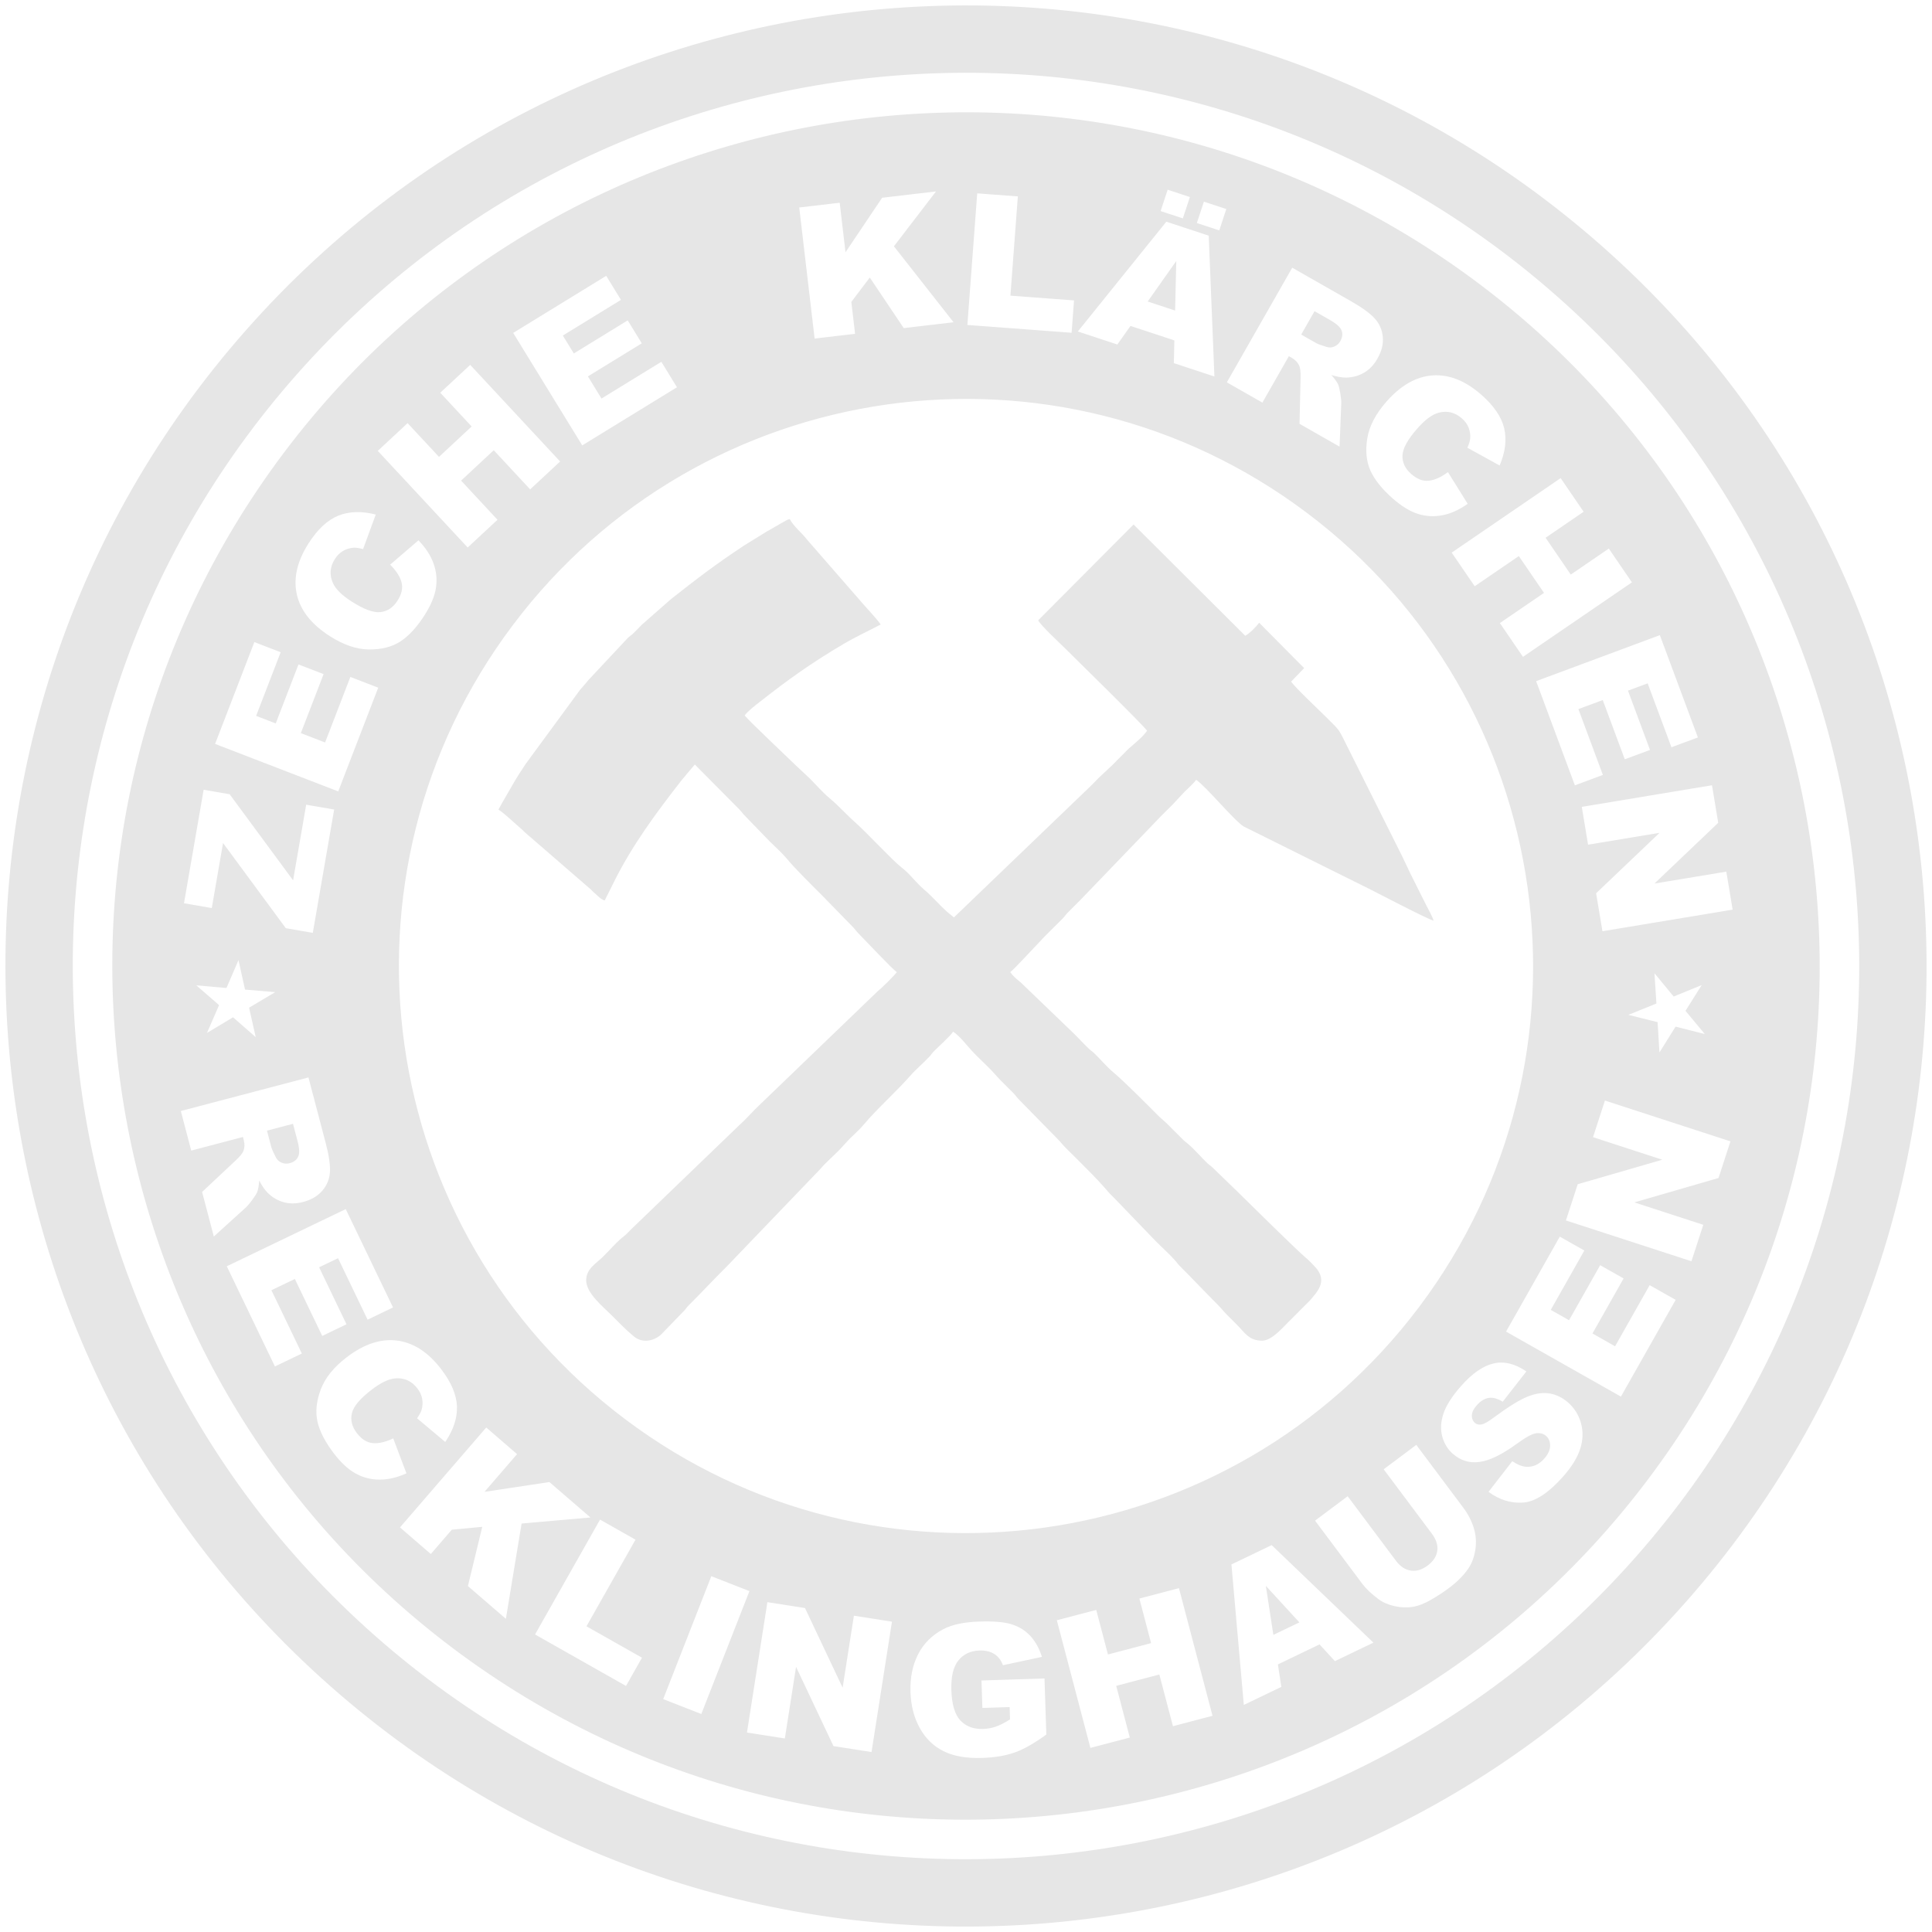 <?xml version="1.0" encoding="UTF-8"?>
<!DOCTYPE svg PUBLIC "-//W3C//DTD SVG 1.1//EN" "http://www.w3.org/Graphics/SVG/1.1/DTD/svg11.dtd">
<!-- Creator: CorelDRAW SE (OEM-Version) -->
<svg xmlns="http://www.w3.org/2000/svg" xml:space="preserve" width="37mm" height="37mm" version="1.1" style="shape-rendering:geometricPrecision; text-rendering:geometricPrecision; image-rendering:optimizeQuality; fill-rule:evenodd; clip-rule:evenodd"
viewBox="0 0 3700 3700"
 xmlns:xlink="http://www.w3.org/1999/xlink">
 <defs>
  <style type="text/css">
   <![CDATA[
    .fil0 {fill:#E6E6E6}
   ]]>
  </style>
 </defs>
 <g id="Ebene_x0020_1">
  <g id="_817611464">
   <path class="fil0" d="M631.89 3228.51c-761.33,-672.74 -833.14,-1835.29 -160.4,-2596.62 672.74,-761.33 1835.29,-833.14 2596.62,-160.4 761.33,672.74 833.14,1835.29 160.4,2596.62 -672.74,761.33 -1835.29,833.14 -2596.62,160.4zm85.41 -96.65c-707.95,-625.58 -774.73,-1706.61 -149.16,-2414.56 625.58,-707.95 1706.61,-774.73 2414.56,-149.15 707.95,625.57 774.73,1706.6 149.16,2414.55 -625.58,707.95 -1706.61,774.73 -2414.56,149.16z"/>
   <path class="fil0" d="M954.62 1550.42c14.16,9.48 30.56,25.94 44.24,37.44 2.66,2.24 3.72,3.83 6.25,6.08l126.37 109.42c2.2,2.06 3.08,3.34 5.45,5.34 5.84,4.9 13.54,13.84 21.12,15.86l17.98 -35.95c34.72,-70.03 81.44,-133.06 129.29,-194.34 2.87,-3.68 3.59,-4.21 6.36,-7.51 2.85,-3.4 3.03,-4.23 6.26,-7.62l12.71 -15.02 85.18 85.88c4.6,4.78 6.47,8.16 11.52,13.14l47.78 49.31c10.29,10.29 21.42,19.72 30.75,30.89 18.4,22.01 45.37,48.31 65.57,68.51l60.88 62.4c4.98,4.92 6.81,8.38 11.52,13.14 12.43,12.56 64.81,68.43 73.61,74.33 -4.16,6.23 -30.52,32.06 -36.98,36.98l-226.17 217.67c-12.84,11.86 -24.02,25.58 -36.99,36.99l-207.26 199.58c-3.45,3.46 -5.8,5.8 -9.23,9.26 -4.16,4.21 -5.61,4.89 -9.96,8.54 -12.49,10.43 -24.89,25.26 -37.03,36.94 -13.11,12.62 -31.24,22.57 -31.24,44.28 0,24.68 32.25,50.45 48.69,66.89 13.81,13.81 27.61,28.21 42.65,40.58 15.96,13.14 37.07,9.34 51.57,-3.1l45.48 -46.98c3.57,-4.05 4.34,-5.92 8.47,-10.02 24.93,-24.81 47.49,-49.22 72.45,-73.95l179.61 -187.18c10.43,-12.48 25.26,-24.89 36.94,-37.02l17.7 -19.3c9.19,-9.19 19.32,-17.82 27.67,-27.81 25.14,-30.08 61.88,-62.6 89.46,-93.92 11.5,-13.06 25.18,-24.21 36.99,-36.98 3.65,-3.95 4.46,-6.06 8.43,-10.07 9.18,-9.27 30.53,-28.22 36.63,-37.34 13.59,9.1 24.75,24.66 35.81,36.62 11.97,12.94 24.71,24.13 37.04,36.94l17.69 19.29c6.54,6.54 11.95,11.96 18.49,18.49 3.25,3.25 6.28,5.85 9.18,9.32 3.64,4.36 4.33,5.8 8.53,9.96l72.45 73.96c6.83,6.79 10.89,12.48 17.72,19.26 23.96,23.83 59.99,58.81 80.98,83.93 2.9,3.47 5.93,6.07 9.18,9.31l81.64 84.79c12.22,12.34 25.54,23.94 37.01,36.97 3.57,4.06 4.33,5.92 8.46,10.03 24.86,24.73 47.64,49.2 72.46,73.95 6.85,6.82 10.96,12.57 17.72,19.26 6.56,6.51 11.95,11.96 18.49,18.49 16.18,16.19 23.47,31.21 48.93,31.21 19.91,0 42.28,-28.7 55.85,-41.24l36.16 -36.27c13.48,-16.13 34.12,-36.33 10.09,-63.12 -4.61,-5.14 -13.52,-14.24 -18.65,-18.33 -12.97,-10.35 -114.49,-110.42 -131.58,-127.33l-47 -45.46c-4,-3.85 -6.08,-4.56 -10.08,-8.42 -12.14,-11.67 -24.53,-26.51 -37.02,-36.94 -4.36,-3.65 -5.81,-4.33 -9.96,-8.53 -3.43,-3.47 -5.78,-5.81 -9.24,-9.26 -6.79,-6.8 -12.48,-12.46 -19.26,-19.27 -6.83,-6.85 -12.58,-10.96 -19.27,-17.72 -19.91,-20.09 -64.37,-64.76 -84.69,-81.75 -13.32,-11.13 -24.51,-24.9 -37.02,-36.95 -4,-3.85 -6.08,-4.56 -10.08,-8.41 -12.81,-12.33 -24,-25.07 -36.94,-37.04l-94.29 -90.64c-7.08,-5.47 -14.7,-12.15 -19.38,-19.14 6.21,-4.16 54.2,-56.12 65.85,-68.23l33.97 -33.84c4.53,-4.58 6.03,-7.7 10.73,-12.38 8.12,-8.07 15.05,-15.01 23.14,-23.09l154.88 -161.05c8.08,-8.08 14.99,-15.07 23.12,-23.11l21.57 -23.12c6.53,-6.53 18.16,-16.67 22.73,-23.5 19.05,12.75 72.57,77.94 90.95,89.36l241.93 120.23c12.81,6.4 110.31,57.44 121.75,60.1 -1.66,-7.12 -10.6,-22.73 -14.39,-30.31l-30.31 -60.61c-5.17,-10.33 -9.49,-20.59 -14.89,-31.34l-106.34 -212.67c-16.34,-32.69 -12.57,-27.72 -37.89,-53.04 -13,-13.01 -61.63,-58.79 -68.96,-69.73l25.01 -25.85 -86.27 -87.04c-5.32,7.75 -18.59,20.82 -26.58,25.04l-213.83 -213.05 -182.61 183.39c2.36,7.66 45.16,47.48 51.62,53.93 15.84,15.85 149.5,146.68 156.8,157.58 -7.94,11.86 -23.39,23.95 -34.27,33.53 -4.17,3.67 -7.55,7.53 -11.57,11.55 -7.82,7.81 -14.48,14.62 -22.32,22.37l-23.91 22.32c-7.64,7.64 -14.5,15.12 -22.33,22.37l-255.46 245.39 -12.7 -10.41c-15.14,-13.34 -28.45,-29.55 -43.86,-42.44 -15.51,-12.96 -27.61,-30.49 -43.61,-42.69 -16.53,-12.62 -68.19,-68.17 -87.47,-85.14 -17.36,-15.28 -33.03,-33.02 -50.77,-47.85 -13.28,-11.1 -24.84,-24.68 -37.03,-36.94l-25.46 -23.86c-6.29,-6.3 -94.42,-89.48 -99.78,-97.48 4.97,-7.43 20.51,-19.37 28.38,-25.55 55.42,-43.56 98.36,-74.32 160.29,-110.95 23.81,-14.09 47.49,-24.79 71.77,-37.64 -6.14,-9.18 -23.65,-27.97 -31.99,-37.36l-109.79 -126c-9.85,-12.85 -24.74,-24.12 -32.36,-38.53 -4.76,1.11 -7.55,2.77 -11.68,5.27l-21.55 12.36c-4.41,2.67 -7.53,4.19 -11.77,6.73l-42.86 26.49c-56.65,37.6 -88.17,61.96 -139.58,102.37l-55.77 49.02c-6.18,6.12 -11.34,11.92 -17.67,17.78 -3.74,3.46 -5.5,3.99 -9.3,7.65l-75.98 81.2c-5.2,6.72 -10.13,11.83 -15.59,18.32l-103.71 141.32c-9.04,13.61 -18.45,27.84 -26.69,42.66 -8.65,15.55 -17.58,29.78 -25.73,45.17z"/>
   <path class="fil0" d="M3156.64 2832.53c-542.63,721.64 -1567.53,866.75 -2289.17,324.12 -721.64,-542.64 -866.75,-1567.53 -324.12,-2289.17 542.64,-721.64 1567.53,-866.76 2289.17,-324.12 721.64,542.63 866.76,1567.53 324.12,2289.17zm-2810.36 -704.82l244.44 -64.29 33.11 125.86c6.13,23.33 8.84,41.72 8.03,55.08 -0.73,13.39 -5.57,25.31 -14.39,35.72 -8.87,10.43 -21.14,17.67 -36.74,21.77 -13.54,3.56 -26.02,3.74 -37.39,0.53 -11.42,-3.15 -21.48,-9.02 -30.3,-17.58 -5.56,-5.42 -11.14,-13.44 -16.65,-23.98 -0.65,9.78 -1.89,17.11 -3.83,22 -1.27,3.25 -4.53,8.43 -9.68,15.44 -5.17,6.96 -9.31,11.82 -12.43,14.53l-60.96 55.27 -22.45 -85.35 63.93 -59.95c8.33,-7.66 13.39,-13.86 15.25,-18.61 2.31,-6.45 2.56,-13.14 0.75,-20.03l-1.75 -6.66 -99.01 26.04 -19.93 -75.79zm165.03 37.63l8.39 31.92c0.9,3.41 3.81,9.83 8.63,19.15 2.28,4.75 5.92,8.17 10.9,10.21 4.99,2.09 10.13,2.45 15.48,1.04 7.91,-2.08 13.34,-6.19 16.23,-12.3 2.95,-6.13 2.59,-16.07 -1.05,-29.9l-8.74 -33.23 -49.84 13.11zm150.83 150.23l90.52 188.36 -48.68 23.4 -56.58 -117.73 -36.27 17.43 52.44 109.14 -46.45 22.32 -52.45 -109.13 -44.86 21.55 58.26 121.23 -51.55 24.77 -92.2 -191.86 227.82 -109.48zm90.95 439.17l25.28 66.92c-18.01,8.02 -35.16,12.06 -51.39,11.97 -16.24,0 -31.39,-3.81 -45.52,-11.51 -14.1,-7.65 -28.06,-20.45 -41.85,-38.42 -16.75,-21.85 -27.22,-42.07 -31.55,-60.77 -4.24,-18.69 -2.22,-39.16 6.01,-61.4 8.22,-22.25 24.81,-42.97 49.65,-62.02 33.15,-25.42 65.41,-36.14 96.77,-32.17 31.36,4.06 59.43,22.2 84.21,54.51 19.37,25.26 29.53,49.05 30.4,71.36 0.84,22.27 -6.58,45.09 -22.41,68.34l-53.98 -45.35c4.61,-6.57 7.5,-11.98 8.69,-16.23 2.03,-7.12 2.42,-14.16 1.11,-21.09 -1.3,-7.01 -4.34,-13.58 -9.1,-19.79 -10.81,-14.1 -24.73,-20.55 -41.71,-19.39 -12.69,0.76 -28.04,8 -45.92,21.72 -22.23,17.04 -34.82,32.03 -37.9,45.14 -3.02,13.07 0.14,25.7 9.52,37.93 9.09,11.86 19.28,18.29 30.61,19.24 11.28,0.98 24.31,-2.04 39.08,-8.99zm178.11 -20.93l59.05 50.99 -62.41 72.28 124.35 -18.79 78.6 67.86 -131.89 11.59 -30.09 182.49 -72.72 -62.79 27.48 -113.39 -58.29 5.48 -40.22 46.58 -59.05 -50.99 165.19 -191.31zm217.94 176.39l67.91 38.42 -93.88 165.91 106.3 60.15 -30.6 54.08 -174.2 -98.57 124.47 -219.99zm213.11 108.38l72.98 28.57 -92.14 235.37 -72.98 -28.57 92.14 -235.37zm107.4 49.7l72.02 11.29 72.04 152.54 21.6 -137.87 72.89 11.42 -39.12 249.71 -72.89 -11.42 -71.64 -151.71 -21.48 137.12 -72.54 -11.37 39.12 -249.71zm411.72 202.62l-1.71 -52.57 120.67 -3.93 3.5 107.43c-22.6,16.52 -42.65,27.94 -60.17,34.22 -17.57,6.29 -38.53,9.79 -62.88,10.59 -29.99,0.97 -54.62,-3.35 -73.83,-12.96 -19.21,-9.56 -34.34,-24.32 -45.41,-44.21 -11.07,-19.83 -17,-42.89 -17.85,-69.05 -0.9,-27.59 4.03,-51.7 14.71,-72.48 10.69,-20.71 26.83,-36.72 48.41,-48.02 16.85,-8.73 39.77,-13.54 68.7,-14.48 27.88,-0.91 48.83,0.94 62.82,5.55 14.04,4.6 25.76,12.05 35.22,22.39 9.47,10.35 16.78,23.6 21.9,39.74l-74.71 15.97c-3.43,-9.49 -8.9,-16.67 -16.48,-21.48 -7.57,-4.88 -17.06,-7.1 -28.59,-6.72 -17.05,0.55 -30.5,6.93 -40.29,19.14 -9.78,12.21 -14.23,31.2 -13.39,56.9 0.89,27.28 6.64,46.64 17.31,58 10.61,11.37 25.15,16.79 43.5,16.19 8.7,-0.28 16.95,-1.79 24.81,-4.58 7.8,-2.78 16.71,-7.37 26.75,-13.7l-0.77 -23.64 -52.22 1.7zm142.59 -167.91l75.45 -19.84 22.45 85.35 82.62 -21.73 -22.45 -85.35 75.8 -19.94 64.29 244.45 -75.79 19.93 -26.04 -99 -82.62 21.73 26.04 99 -75.45 19.85 -64.3 -244.45zm503.12 46.22l-79.76 38.32 6.59 43.05 -71.85 34.54 -23.73 -269.03 77.05 -37.03 194.86 186.79 -73.71 35.42 -29.45 -32.06zm-38.6 -42.16l-64.22 -69.93 14.37 93.88 49.85 -23.95zm161.42 -293.2l62.46 -46.74 90.21 120.55c8.91,11.92 15.49,24.63 19.7,38.02 4.24,13.43 5.35,27.08 3.34,41 -2,13.92 -6.18,25.72 -12.46,35.49 -8.81,13.56 -21.72,26.75 -38.72,39.48 -9.85,7.37 -21.12,14.7 -33.78,22.04 -12.66,7.34 -24.45,11.9 -35.34,13.66 -10.88,1.75 -22.38,1.31 -34.47,-1.4 -12.14,-2.67 -22.39,-7.13 -30.78,-13.34 -13.49,-9.97 -23.95,-19.92 -31.39,-29.86l-90.2 -120.55 62.46 -46.74 92.36 123.42c8.24,11.02 17.76,17.35 28.45,18.98 10.78,1.63 21.59,-1.6 32.42,-9.71 10.69,-8 16.84,-17.38 18.38,-28.08 1.53,-10.63 -1.9,-21.58 -10.29,-32.8l-92.35 -123.42zm200.81 43.22l45.49 -58.72c10.06,6.73 19.13,10.33 27.08,10.74 12.96,0.67 24.38,-4.56 34.25,-15.78 7.35,-8.35 11.09,-16.51 11.12,-24.47 0.07,-8.01 -2.49,-14.27 -7.66,-18.81 -4.91,-4.32 -11.19,-6.09 -18.85,-5.22 -7.65,0.86 -20.06,7.66 -37.35,20.26 -28.36,20.66 -52.14,32.18 -71.36,34.7 -19.26,2.64 -36.31,-2.57 -51.15,-15.63 -9.72,-8.55 -16.42,-19.46 -20.1,-32.73 -3.72,-13.31 -3.06,-27.78 1.98,-43.48 5.05,-15.71 16.25,-33.43 33.63,-53.17 21.34,-24.25 42.09,-38.75 62.34,-43.5 20.21,-4.79 41.21,0.29 63.04,15.2l-45.24 57.99c-9.89,-6.12 -18.89,-8.55 -26.89,-7.28 -8.09,1.26 -15.75,6.04 -23.02,14.3 -5.99,6.8 -9.08,13.26 -9.24,19.23 -0.16,5.97 1.86,10.8 6.01,14.45 3,2.65 6.94,3.61 11.82,2.96 4.89,-0.48 12.94,-4.99 24.2,-13.42 28.06,-20.76 49.81,-34.16 65.17,-40.22 15.42,-6.11 29.51,-8.05 42.33,-5.7 12.78,2.31 24.36,8.03 34.74,17.17 12.14,10.69 20.41,23.92 24.79,39.69 4.3,15.77 3.88,32.01 -1.47,48.78 -5.31,16.72 -16.04,34.25 -32.21,52.62 -28.37,32.25 -54.27,49.11 -77.6,50.6 -23.34,1.49 -45.29,-5.36 -65.85,-20.56zm33.56 -306.9l102.92 -181.89 47.01 26.6 -64.33 113.68 35.03 19.82 59.63 -105.39 44.86 25.39 -59.63 105.38 43.32 24.51 66.23 -117.06 49.78 28.17 -104.83 185.26 -219.99 -124.47zm114.67 -212.9l22.55 -69.33 162.03 -46.96 -132.71 -43.17 22.82 -70.16 240.36 78.18 -22.82 70.17 -161.14 46.7 131.98 42.93 -22.71 69.82 -240.36 -78.18zm265.95 -356.97l-55.99 -14.16 -30.86 49.4 -3.55 -58.03 -56.04 -13.95 53.79 -21.7 -3.76 -58.02 36.79 44.62 53.71 -21.92 -31.06 49.29 36.97 44.47zm-2775.14 5.96l-43.45 -38.04 -49.93 29.99 23.19 -53.31 -43.59 -37.87 57.78 5.09 23 -53.41 12.51 56.46 57.81 4.87 -50.05 29.81 12.73 56.41zm-137.39 -256.42l37.64 -217.4 49.79 8.62 121.52 164.83 25.08 -144.82 53.56 9.27 -40.89 236.19 -51.71 -8.95 -120.2 -163.11 -21.57 124.59 -53.22 -9.22zm59.57 -305.18l75.19 -194.99 50.4 19.43 -47 121.87 37.55 14.48 43.57 -112.97 48.09 18.54 -43.57 112.98 46.44 17.91 48.39 -125.5 53.36 20.58 -76.59 198.62 -235.83 -90.95zm335.22 -343.3l54.29 -46.58c13.69,14.2 23.32,28.95 28.77,44.24 5.53,15.27 7.12,30.81 4.7,46.72 -2.39,15.86 -9.66,33.35 -21.86,52.43 -14.84,23.2 -30.28,39.93 -46.39,50.38 -16.12,10.36 -36.05,15.42 -59.77,15.27 -23.72,-0.15 -48.85,-8.68 -75.22,-25.54 -35.19,-22.5 -56.27,-49.17 -63.23,-80.02 -6.87,-30.86 0.62,-63.43 22.55,-97.74 17.15,-26.81 36.05,-44.48 56.73,-52.9 20.65,-8.38 44.63,-9.18 71.89,-2.22l-24.25 66.2c-7.74,-2.09 -13.81,-2.97 -18.21,-2.64 -7.38,0.52 -14.14,2.56 -20.2,6.15 -6.15,3.61 -11.29,8.7 -15.51,15.3 -9.57,14.97 -10.89,30.25 -4.02,45.82 5.04,11.67 17.08,23.63 36.07,35.77 23.6,15.09 41.99,21.82 55.36,20.24 13.32,-1.61 24.11,-8.88 32.42,-21.87 8.05,-12.59 10.61,-24.36 7.64,-35.33 -2.91,-10.95 -10.2,-22.17 -21.76,-33.68zm-23.65 -217.88l57.11 -53.15 60.12 64.62 62.55 -58.19 -60.12 -64.62 57.38 -53.37 172.17 185.05 -57.38 53.38 -69.73 -74.95 -62.55 58.19 69.73 74.95 -57.12 53.14 -172.16 -185.05zm259.35 -225.92l178.12 -109.31 28.25 46.03 -111.32 68.32 21.05 34.3 103.2 -63.34 26.96 43.93 -103.2 63.34 26.03 42.42 114.64 -70.35 29.91 48.74 -181.42 111.35 -132.22 -215.43zm547.78 -240.21l77.48 -9.09 11.13 94.84 70.16 -104.38 103.13 -12.1 -80.56 105.06 114.23 145.48 -95.43 11.2 -65.03 -96.87 -35.34 46.68 7.17 61.12 -77.48 9.1 -29.46 -251.04zm340.86 -27.07l77.8 5.82 -14.22 190.09 121.81 9.11 -4.64 61.96 -199.6 -14.93 18.85 -252.05zm377.56 281.61l-84.05 -27.71 -25.11 35.59 -75.71 -24.97 169.5 -210.26 81.19 26.77 10.82 269.71 -77.67 -25.61 1.03 -43.52zm1.43 -57.14l2.23 -94.92 -54.76 77.6 52.53 17.32zm-14.27 -231.45l42.58 14.04 -13.49 40.9 -42.58 -14.03 13.49 -40.91zm69.4 22.88l42.91 14.15 -13.48 40.91 -42.92 -14.15 13.49 -40.91zm43.93 346.04l125.23 -219.56 113.05 64.48c20.95,11.95 35.98,22.89 44.95,32.82 9.05,9.9 14.17,21.7 15.43,35.29 1.23,13.63 -2.19,27.47 -10.18,41.47 -6.93,12.16 -15.55,21.2 -25.8,27.07 -10.24,5.95 -21.47,9.02 -33.77,9.33 -7.76,0.18 -17.39,-1.46 -28.77,-4.9 6.53,7.31 10.89,13.32 13.03,18.13 1.43,3.19 2.84,9.14 4.24,17.73 1.35,8.56 1.93,14.92 1.68,19.04l-3.22 82.23 -76.66 -43.73 1.96 -87.62c0.35,-11.31 -0.53,-19.26 -2.62,-23.91 -2.98,-6.17 -7.59,-11.03 -13.78,-14.56l-5.98 -3.41 -50.72 88.92 -68.07 -38.82zm142.41 -91.5l28.67 16.35c3.06,1.75 9.68,4.17 19.71,7.25 4.99,1.7 9.98,1.49 14.92,-0.63 4.99,-2.1 8.84,-5.53 11.58,-10.33 4.05,-7.1 4.92,-13.86 2.58,-20.2 -2.31,-6.4 -9.66,-13.1 -22.08,-20.19l-29.85 -17.02 -25.53 44.77zm281.01 263.46l37.83 60.71c-16.1,11.39 -32.14,18.68 -48.07,21.76 -15.93,3.16 -31.53,2.37 -46.9,-2.43 -15.31,-4.75 -31.5,-14.59 -48.52,-29.53 -20.69,-18.17 -34.89,-35.97 -42.78,-53.47 -7.81,-17.5 -9.8,-37.97 -6.07,-61.39 3.74,-23.42 15.97,-46.98 36.62,-70.5 27.57,-31.39 57.12,-48.19 88.66,-50.4 31.55,-2.13 62.61,10.2 93.21,37.06 23.91,21.01 38.52,42.37 43.72,64.08 5.15,21.68 2.32,45.5 -8.67,71.4l-61.78 -33.98c3.23,-7.34 5.02,-13.2 5.36,-17.6 0.6,-7.38 -0.39,-14.36 -3.02,-20.9 -2.64,-6.63 -6.9,-12.48 -12.78,-17.64 -13.35,-11.73 -28.26,-15.35 -44.69,-10.9 -12.3,3.21 -25.94,13.31 -40.81,30.24 -18.48,21.04 -27.92,38.21 -28.38,51.66 -0.42,13.41 5.14,25.18 16.72,35.35 11.23,9.87 22.47,14.18 33.77,12.91 11.26,-1.23 23.45,-6.74 36.58,-16.43zm215.85 11.47l44.04 64.4 -72.85 49.82 48.22 70.52 72.85 -49.82 44.24 64.69 -208.64 142.68 -44.24 -64.69 84.51 -57.79 -48.23 -70.52 -84.5 57.79 -44.04 -64.4 208.64 -142.68zm190 300.74l72.83 195.88 -50.63 18.83 -45.52 -122.43 -37.72 14.02 42.2 113.5 -48.31 17.96 -42.2 -113.49 -46.65 17.34 46.87 126.07 -53.6 19.93 -74.19 -199.52 236.92 -88.09zm99.84 287.46l11.94 71.91 -122.15 116.36 137.67 -22.85 12.08 72.78 -249.34 41.39 -12.08 -72.78 121.48 -115.71 -136.92 22.73 -12.03 -72.44 249.35 -41.39zm-560.67 998.83c-360.46,479.37 -1041.29,575.77 -1520.66,215.3 -479.37,-360.46 -575.77,-1041.28 -215.3,-1520.65 360.46,-479.38 1041.28,-575.77 1520.65,-215.31 479.38,360.46 575.77,1041.28 215.31,1520.66z"/>
  </g>
 </g>
</svg>
